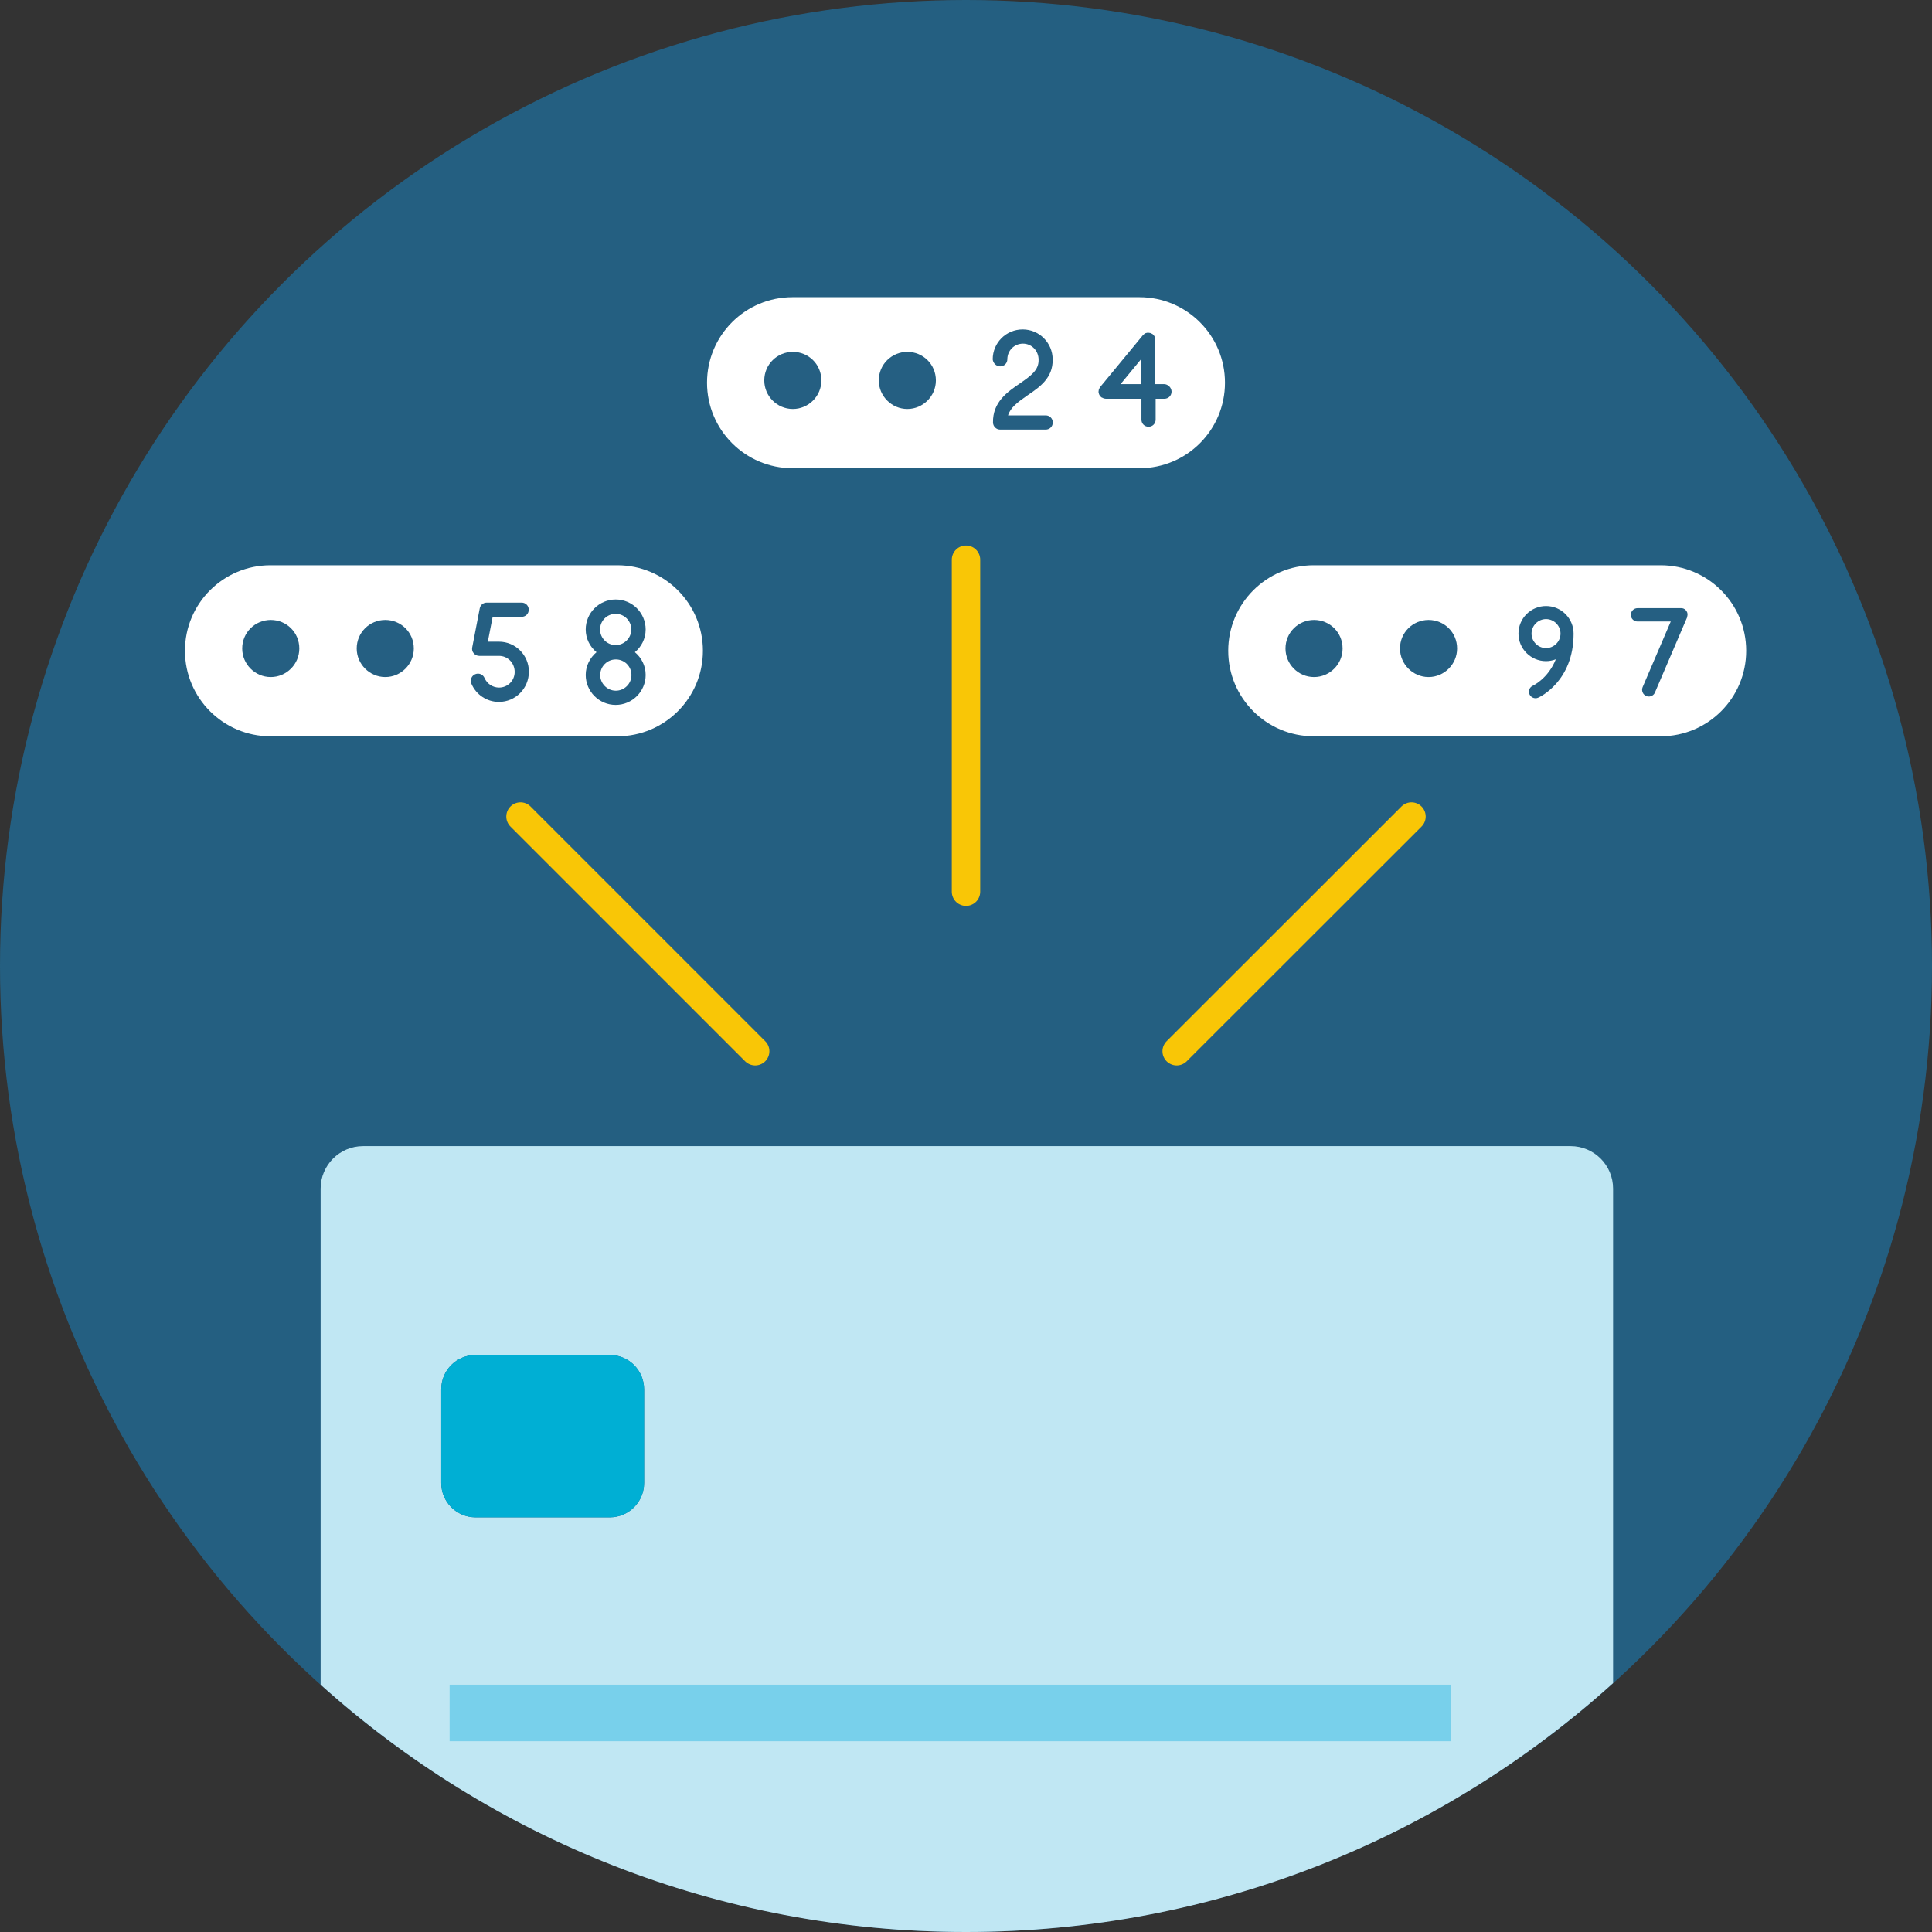 <svg xmlns="http://www.w3.org/2000/svg" xmlns:xlink="http://www.w3.org/1999/xlink" height="136" version="1.1" viewBox="0 0 136 136" width="136">
    <rect x="0" y="0" width="136" height="136" fill="#333333" stroke="none"/>
    <!-- Generator: Sketch 58 (84663) - https://sketch.com -->
    <title>Artboard</title>
    <desc>Created with Sketch.</desc>
    <g fill="none" fill-rule="evenodd" id="Artboard" stroke="none" stroke-width="1">
        <g id="EWA_Icon">
            <circle cx="68" cy="68" fill="#245F81" fill-rule="nonzero" id="Oval" r="68"/>
            <g fill-rule="nonzero" id="Group" transform="translate(49, 20)">
                <path d="M6.79,12.96 C3.47,12.96 0.77,10.27 0.77,6.94 C0.77,3.61 3.46,0.92 6.79,0.92 L31.21,0.92 C34.53,0.92 37.23,3.61 37.23,6.94 C37.23,10.27 34.54,12.96 31.21,12.96 L6.79,12.96 Z" fill="#FFFFFF" id="_x39__6_"/>
                <g fill="#255F82" transform="translate(4, 3)">
                    <g transform="translate(16, 0)">
                        <path d="M1.41,2.79 C1.69,2.79 1.91,2.57 1.91,2.29 C1.91,1.68 2.4,1.19 3.01,1.19 C3.62,1.19 4.11,1.69 4.11,2.32 C4.13,3.04 3.61,3.43 2.78,4 C1.93,4.58 0.87,5.3 0.9,6.75 C0.91,7.02 1.13,7.24 1.4,7.24 L4.61,7.24 C4.89,7.24 5.11,7.02 5.11,6.74 C5.11,6.46 4.89,6.24 4.61,6.24 L1.96,6.24 C2.13,5.69 2.62,5.32 3.33,4.83 C4.17,4.26 5.13,3.61 5.1,2.3 C5.1,1.14 4.16,0.19 2.99,0.19 C1.82,0.19 0.88,1.13 0.88,2.3 C0.91,2.57 1.13,2.79 1.41,2.79 Z" id="Path"/>
                        <path d="M12.94,4.04 L12.32,4.04 L12.32,0.9 C12.32,0.89 12.32,0.88 12.32,0.88 C12.32,0.84 12.31,0.81 12.3,0.78 C12.29,0.75 12.29,0.72 12.28,0.7 C12.27,0.67 12.25,0.65 12.23,0.62 C12.21,0.59 12.19,0.57 12.17,0.55 C12.16,0.54 12.16,0.54 12.15,0.53 C12.13,0.51 12.11,0.51 12.08,0.49 C12.05,0.47 12.03,0.46 12,0.45 C11.96,0.44 11.93,0.43 11.89,0.43 C11.87,0.43 11.85,0.42 11.83,0.42 C11.82,0.42 11.82,0.42 11.81,0.42 C11.77,0.42 11.73,0.43 11.69,0.44 C11.67,0.45 11.64,0.45 11.62,0.46 C11.59,0.47 11.56,0.5 11.54,0.52 C11.51,0.54 11.49,0.56 11.47,0.58 C11.46,0.59 11.46,0.59 11.45,0.6 L8.44,4.25 C8.43,4.27 8.42,4.29 8.41,4.31 C8.39,4.34 8.37,4.37 8.36,4.4 C8.35,4.43 8.34,4.47 8.34,4.5 C8.34,4.52 8.33,4.54 8.33,4.57 C8.33,4.58 8.33,4.59 8.33,4.59 C8.33,4.63 8.34,4.66 8.35,4.69 C8.36,4.72 8.36,4.75 8.38,4.78 C8.39,4.81 8.41,4.83 8.43,4.86 C8.45,4.89 8.47,4.92 8.5,4.94 C8.51,4.95 8.51,4.95 8.52,4.96 C8.54,4.98 8.57,4.99 8.6,5 C8.62,5.01 8.64,5.02 8.66,5.03 C8.72,5.05 8.78,5.07 8.84,5.07 L8.84,5.07 L8.84,5.07 L11.35,5.07 L11.35,6.54 C11.35,6.82 11.57,7.04 11.85,7.04 C12.13,7.04 12.35,6.82 12.35,6.54 L12.35,5.07 L12.97,5.07 C13.25,5.07 13.47,4.85 13.47,4.57 C13.47,4.29 13.22,4.04 12.94,4.04 Z M9.88,4.04 L11.32,2.29 L11.32,4.04 L9.88,4.04 Z" id="Shape"/>
                    </g>
                    <path d="M0.8,3.78 C0.8,2.65 1.71,1.77 2.81,1.77 L2.81,1.77 C3.92,1.77 4.82,2.65 4.82,3.78 L4.82,3.78 C4.82,4.89 3.91,5.79 2.81,5.79 L2.81,5.79 C1.7,5.79 0.8,4.88 0.8,3.78 Z" id="Path"/>
                    <path d="M8.86,3.78 C8.86,2.65 9.77,1.77 10.87,1.77 L10.87,1.77 C11.98,1.77 12.88,2.65 12.88,3.78 L12.88,3.78 C12.88,4.89 11.97,5.79 10.87,5.79 L10.87,5.79 C9.77,5.79 8.86,4.88 8.86,3.78 Z" id="Path"/>
                </g>
            </g>
            <g fill-rule="nonzero" id="Group" transform="translate(13, 39)">
                <path d="M6.04,12.83 C2.72,12.83 0.02,10.14 0.02,6.81 C0.02,3.49 2.71,0.79 6.04,0.79 L30.46,0.79 C33.78,0.79 36.48,3.48 36.48,6.81 C36.48,10.13 33.79,12.83 30.46,12.83 L6.04,12.83 Z" fill="#FFFFFF" id="_x39__5_"/>
                <path d="M4.05,6.65 C4.05,5.52 4.96,4.64 6.06,4.64 L6.06,4.64 C7.17,4.64 8.07,5.52 8.07,6.65 L8.07,6.65 C8.07,7.76 7.16,8.66 6.06,8.66 L6.06,8.66 C4.95,8.66 4.05,7.75 4.05,6.65 Z" fill="#255F82" id="Path"/>
                <path d="M12.11,6.65 C12.11,5.52 13.02,4.64 14.12,4.64 L14.12,4.64 C15.23,4.64 16.13,5.52 16.13,6.65 L16.13,6.65 C16.13,7.76 15.22,8.66 14.12,8.66 L14.12,8.66 C13.02,8.66 12.11,7.75 12.11,6.65 Z" fill="#255F82" id="Path"/>
                <path d="M32.45,5.31 C32.45,4.15 31.51,3.2 30.34,3.2 C29.18,3.2 28.23,4.14 28.23,5.31 C28.23,5.96 28.53,6.53 28.99,6.91 C28.53,7.3 28.23,7.87 28.23,8.51 C28.23,9.67 29.17,10.62 30.34,10.62 C31.5,10.62 32.45,9.68 32.45,8.51 C32.45,7.86 32.15,7.29 31.69,6.91 C32.15,6.53 32.45,5.96 32.45,5.31 Z M31.45,8.52 C31.45,9.13 30.95,9.62 30.35,9.62 C29.75,9.62 29.25,9.12 29.25,8.52 C29.25,7.91 29.74,7.42 30.35,7.42 C30.96,7.42 31.45,7.91 31.45,8.52 Z M29.24,5.31 C29.24,4.7 29.73,4.21 30.34,4.21 C30.95,4.21 31.44,4.71 31.44,5.31 C31.44,5.91 30.94,6.41 30.34,6.41 C29.74,6.41 29.24,5.92 29.24,5.31 Z" fill="#255F82" id="Shape"/>
                <path d="M23.72,4.42 C24,4.42 24.22,4.2 24.22,3.92 C24.22,3.64 24,3.42 23.72,3.42 L21.26,3.42 C21.02,3.42 20.81,3.59 20.77,3.83 L20.24,6.58 C20.21,6.73 20.25,6.88 20.35,6.99 C20.45,7.11 20.59,7.17 20.74,7.17 L22.13,7.17 C22.74,7.17 23.23,7.67 23.23,8.3 C23.23,8.91 22.74,9.4 22.13,9.4 C21.69,9.4 21.29,9.14 21.11,8.73 C21,8.47 20.71,8.35 20.45,8.46 C20.19,8.57 20.08,8.86 20.18,9.12 C20.51,9.9 21.27,10.41 22.12,10.41 C23.28,10.41 24.23,9.47 24.23,8.28 C24.23,7.12 23.29,6.17 22.12,6.17 L21.34,6.17 L21.68,4.42 L23.72,4.42 L23.72,4.42 Z" fill="#255F82" id="Path"/>
            </g>
            <g fill-rule="nonzero" id="Group" transform="translate(86, 39)">
                <path d="M6.48,12.83 C3.16,12.83 0.46,10.14 0.46,6.81 C0.46,3.49 3.15,0.79 6.48,0.79 L30.9,0.79 C34.22,0.79 36.92,3.48 36.92,6.81 C36.92,10.13 34.23,12.83 30.9,12.83 L6.48,12.83 Z" fill="#FFFFFF" id="_x39__4_"/>
                <g fill="#255F82" transform="translate(4, 3)">
                    <path d="M0.49,3.65 C0.49,2.52 1.4,1.64 2.5,1.64 L2.5,1.64 C3.61,1.64 4.51,2.52 4.51,3.65 L4.51,3.65 C4.51,4.76 3.6,5.66 2.5,5.66 L2.5,5.66 C1.39,5.66 0.49,4.75 0.49,3.65 Z" id="Path"/>
                    <path d="M8.55,3.65 C8.55,2.52 9.46,1.64 10.56,1.64 L10.56,1.64 C11.67,1.64 12.57,2.52 12.57,3.65 L12.57,3.65 C12.57,4.76 11.66,5.66 10.56,5.66 L10.56,5.66 C9.46,5.66 8.55,4.75 8.55,3.65 Z" id="Path"/>
                    <g transform="translate(16, 0)">
                        <path d="M12.79,1.27 L12.79,1.27 C12.79,1.26 12.79,1.25 12.79,1.25 C12.79,1.2 12.78,1.14 12.76,1.09 C12.75,1.06 12.73,1.04 12.71,1.02 C12.69,0.99 12.68,0.96 12.66,0.94 C12.62,0.9 12.58,0.87 12.53,0.85 C12.52,0.85 12.52,0.84 12.51,0.84 L12.51,0.84 C12.46,0.82 12.41,0.81 12.35,0.81 C12.34,0.81 12.33,0.81 12.33,0.81 L12.33,0.81 L9.27,0.81 C9.01,0.81 8.8,1.02 8.8,1.28 C8.8,1.54 9.01,1.75 9.27,1.75 L11.61,1.75 L9.63,6.37 C9.53,6.61 9.64,6.89 9.88,6.99 C9.94,7.02 10,7.03 10.07,7.03 C10.25,7.03 10.43,6.92 10.5,6.74 L12.76,1.46 L12.76,1.46 C12.77,1.44 12.77,1.41 12.77,1.39 C12.78,1.35 12.79,1.31 12.79,1.27 Z" id="Path"/>
                        <path d="M2.83,0.66 C1.76,0.66 0.89,1.53 0.89,2.6 C0.89,3.67 1.76,4.54 2.83,4.54 C3.07,4.54 3.31,4.49 3.52,4.41 C2.98,5.75 1.96,6.24 1.9,6.27 C1.67,6.37 1.56,6.65 1.67,6.88 C1.75,7.05 1.92,7.15 2.09,7.15 C2.15,7.15 2.22,7.14 2.28,7.11 C2.38,7.07 4.77,5.96 4.77,2.62 L4.77,2.61 L4.77,2.61 L4.77,2.6 C4.77,1.53 3.9,0.66 2.83,0.66 Z M1.81,2.6 C1.81,2.04 2.27,1.58 2.83,1.58 C3.39,1.58 3.85,2.04 3.85,2.6 C3.85,3.16 3.39,3.62 2.83,3.62 C2.27,3.62 1.81,3.16 1.81,2.6 Z" id="Shape"/>
                    </g>
                </g>
            </g>
            <g id="Group">
                <g>
                    <path d="M68,0 C30.44,0 0,30.44 0,68 C0,88.09 8.72,106.14 22.57,118.59 L22.57,83.67 C22.57,82.02 23.91,80.68 25.56,80.68 L110.56,80.68 C112.21,80.68 113.55,82.02 113.55,83.67 L113.55,118.48 C127.33,106.04 136,88.03 136,68 C136,30.44 105.56,0 68,0 Z" id="Path"/>
                    <path d="M110.56,80.68 L25.56,80.68 C23.91,80.68 22.57,82.02 22.57,83.67 L22.57,118.59 C34.61,129.41 50.53,136 68,136 C85.52,136 101.49,129.37 113.55,118.48 L113.55,83.67 C113.55,82.02 112.21,80.68 110.56,80.68 Z M45.34,104.39 C45.34,105.73 44.26,106.81 42.92,106.81 L33.48,106.81 C32.14,106.81 31.06,105.73 31.06,104.39 L31.06,97.8 C31.06,96.46 32.14,95.38 33.48,95.38 L42.92,95.38 C44.26,95.38 45.34,96.46 45.34,97.8 L45.34,104.39 Z" fill="#C0E7F3" fill-rule="nonzero" id="Shape"/>
                    <path d="M42.92,95.38 L33.48,95.38 C32.14,95.38 31.06,96.46 31.06,97.8 L31.06,104.39 C31.06,105.73 32.14,106.81 33.48,106.81 L42.92,106.81 C44.26,106.81 45.34,105.73 45.34,104.39 L45.34,97.8 C45.34,96.46 44.26,95.38 42.92,95.38 Z" fill="#00AFD4" fill-rule="nonzero" id="Path"/>
                </g>
                <rect fill="#78D0EB" fill-rule="nonzero" height="3.98" id="Rectangle" width="70.5" x="31.65" y="118.59"/>
            </g>
            <path d="M68,62.77 L68,39.4" id="Path" stroke="#F9C606" stroke-linecap="round" stroke-width="2"/>
            <path d="M53.16,74 L36.64,57.48" id="Path" stroke="#F9C606" stroke-linecap="round" stroke-width="2"/>
            <path d="M82.83,74 L99.36,57.48" id="Path" stroke="#F9C606" stroke-linecap="round" stroke-width="2"/>
        </g>
    </g>
</svg>